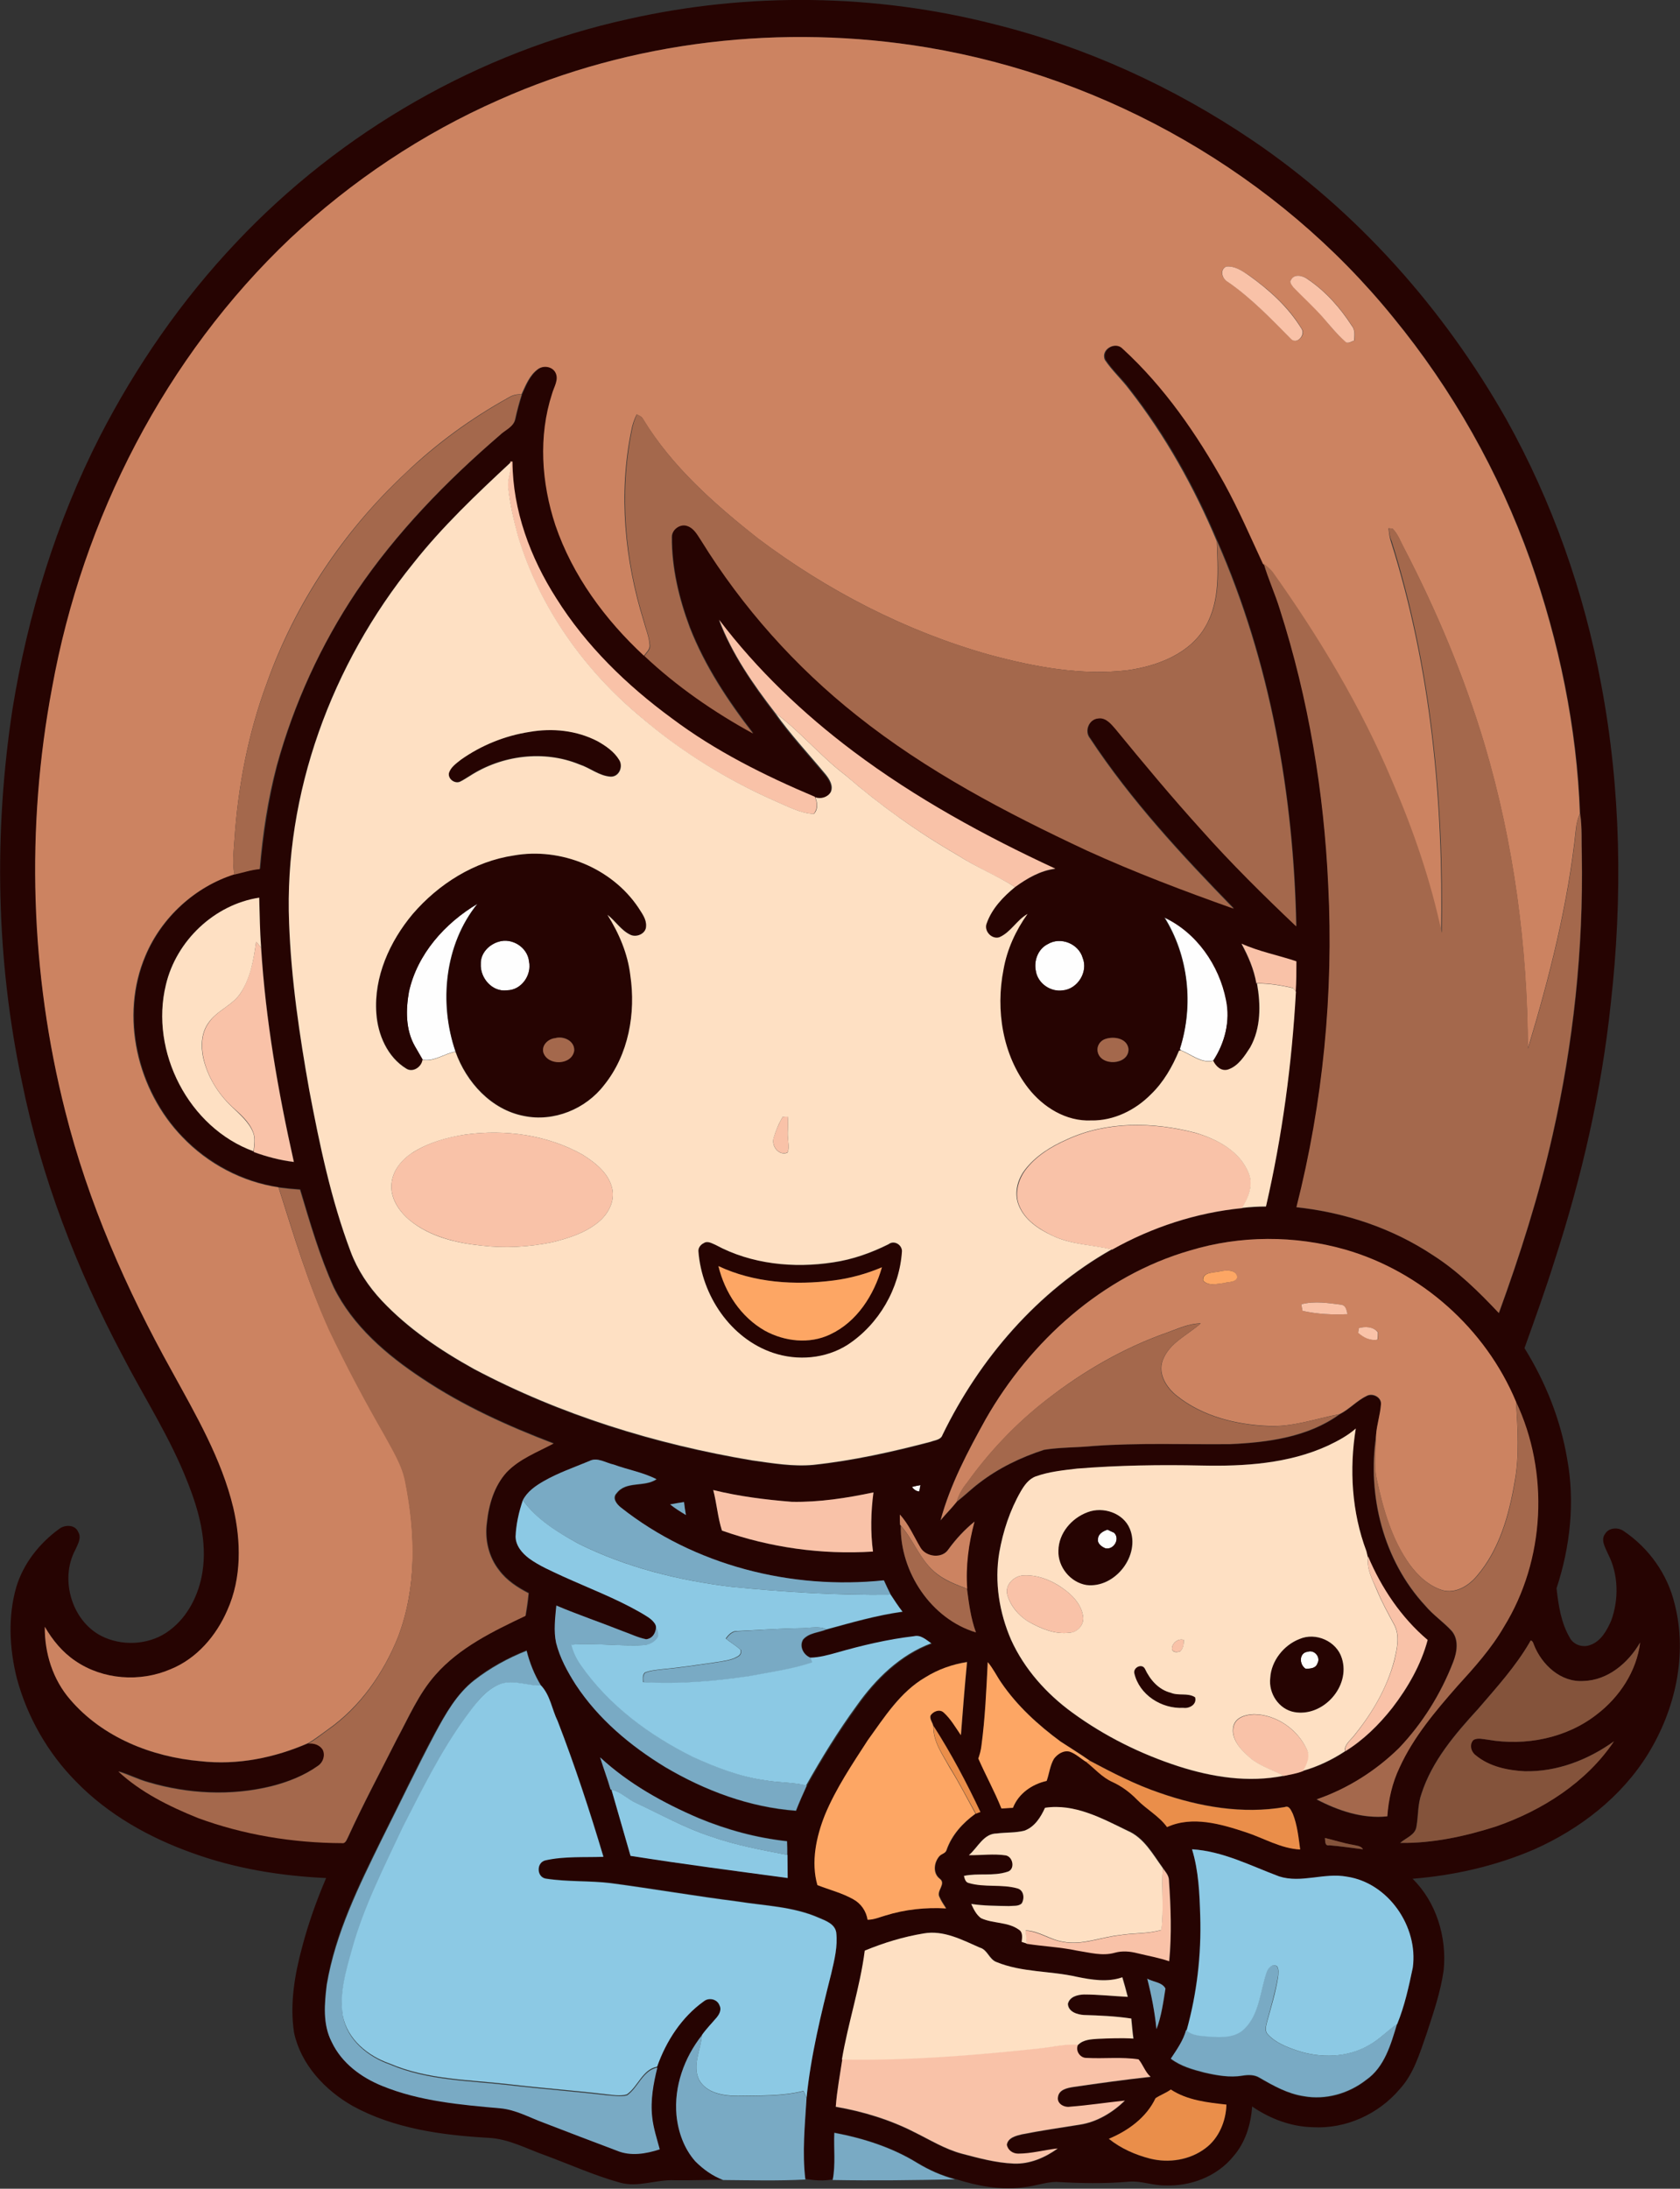 <?xml version="1.0" encoding="iso-8859-1"?>
<!-- Generator: Adobe Illustrator 19.2.0, SVG Export Plug-In . SVG Version: 6.00 Build 0)  -->
<svg version="1.1" id="Layer_1" xmlns="http://www.w3.org/2000/svg" xmlns:xlink="http://www.w3.org/1999/xlink" x="0px" y="0px"
	 viewBox="0 0 713 928.5" enable-background="new 0 0 713 928.5" xml:space="preserve">
<rect x="0" y="0" width="713" height="928.5" fill="#333333" stroke="none"/>
<path fill="#FEFEFE" d="M173.5,420.7c3.6-16,15.3-29.1,29.1-37.3c-14,17.3-16.4,42.1-9.3,62.7c-4.7,0.8-9.2,4.4-14,3.4
	c-1.1-1.9-2.2-3.8-3.3-5.7C172.1,436.9,172.2,428.4,173.5,420.7z"/>
<path fill="#FEFEFE" d="M494.1,388.9c13.8,6.4,23.4,20.3,26.3,35c1.9,9-0.5,18.4-5.5,26c-5,1.3-9.3-2.7-13.8-4.4l-0.3-0.6
	C506.7,426.4,504.5,405.4,494.1,388.9z"/>
<path fill="#FEFEFE" d="M211.6,399.5c5.7-1.8,12.3,2.4,13,8.4c1.2,5.8-3.3,12.2-9.4,12.2c-6.2,0.9-11.5-5.2-11.1-11.2
	C203.9,404.4,207.5,400.7,211.6,399.5z"/>
<path fill="#FEFEFE" d="M444.7,400.5c5.4-3.2,13.1-0.2,14.8,5.9c2.4,5.9-2.1,13.2-8.4,13.8c-5.3,0.8-10.7-3-11.5-8.3
	C438.7,407.4,440.6,402.5,444.7,400.5z"/>
<path fill="#FEFEFE" d="M387,630.8c1.2-0.3,2.4-0.6,3.6-0.8c-0.2,0.9-0.3,1.8-0.5,2.7C388.8,632.6,387.8,631.8,387,630.8z"/>
<path fill="#FEFEFE" d="M466,652.8c0.1-2.2,2.2-3.2,4-3.9c0.9,0.4,1.8,0.8,2.8,1.3c2.7,2.6,0,7.5-3.7,6.6
	C467.6,656.2,465.6,654.7,466,652.8z"/>
<path fill="#FEFEFE" d="M554.1,707.9c-2.8-1.8-2.8-6.8,0.9-7.2c2.9-1,5.6,2.4,4.1,5C558.4,707.8,556,707.9,554.1,707.9z"/>
<g>
	<g>
		<path fill="#260402" d="M266.6,8.1c51-11.5,104.8-10.8,155.5,2.2c39,9.7,76.1,26.7,109.4,49.2c44.6,30.2,81.2,71.5,107.7,118.2
			c19.6,35.1,33.1,73.4,40.4,112.9c8.4,44.5,9.1,90.3,4,135.3c-3.9,37-12.3,73.4-23.8,108.8c-3.9,12.5-8.4,24.9-12.8,37.2
			c8.9,14.3,15.3,30.3,18.1,46.9c3.4,18.3,1.3,37.4-4.5,55c0.8,7.1,1.9,14.6,5.6,20.9c1.6,3.1,5.6,4.4,8.8,3.1
			c4.5-1.6,7-6.2,8.8-10.3c3.3-9.1,3.1-19.6-1.3-28.2c-1.1-2.6-3.3-5.9-1.3-8.6c1.6-2.7,5.5-2.9,7.9-1.2
			c10.7,7.2,18.6,18.3,21.6,30.8c5.6,21.6,0.3,45-11.3,63.8c-11.3,18.3-29,31.9-48.4,40.5c-16.3,7-33.9,11-51.5,12.4
			c10.1,9.9,14.6,24.8,13.2,38.8c-1.3,9.3-4.4,18.2-7.3,27.1c-2.9,8.2-5.4,16.9-11.4,23.4c-9,10.6-22.9,16.9-36.8,16.1
			c-9.3-0.2-18.2-3.6-25.8-8.8c-0.5,7.7-2.9,15.4-8,21.2c-7,8.6-18.3,12.8-29.2,12.3c-5.1,0-9.9-2-15-1.6c-10.3,0.9-20.7,0.7-31,0.1
			c-4.5,0.1-8.7,1.7-13.1,2.2c-10,1.5-20.2-0.4-29.8-3.5c-5.6-1.5-11-3.8-16-6.9c-10.7-6.6-22.9-10.4-35.2-12.8
			c-0.3,6.6,0.6,13.4-0.7,19.9c-3.8,0.8-7.8,0.5-11.6-0.2c-1.4-11.5-0.2-23,0.5-34.5c1.9-17.9,6.1-35.4,10.5-52.8
			c1.4-5.7,2.8-11.5,2.1-17.4c-0.6-3.7-4.6-5-7.6-6.3c-10.8-4.7-22.7-4.9-34.1-6.8c-18-2.3-35.9-5.4-54-7.8
			c-9.1-1.1-18.4-0.5-27.4-1.9c-4.1-0.5-4.3-6.9-0.3-7.8c8.1-1.8,16.4-1.2,24.6-1.5c-5.7-19.4-12.1-38.7-19.4-57.5
			c-2.5-5.1-3.1-10.9-7.1-15.2c-2.8-4.6-4.8-9.6-6.1-14.8c-7.9,3.2-15.6,7.3-22.3,12.6c-7.4,5.9-12.1,14.2-16.6,22.3
			c-8,14.9-15.2,30.2-22.8,45.3c-9.7,19.6-19.6,39.7-23.2,61.4c-0.9,8.1-1.7,16.8,2.1,24.3c4.2,8.9,12.5,15,21.4,18.6
			c15.9,6.5,33.2,8,50.2,9.5c6.5,0.5,12.3,3.9,18.3,6.1c10.4,3.9,20.8,8,31.2,11.9c5.8,2.4,12.3,1.3,18.1-0.6
			c-1.2-4.5-2.8-9-3.2-13.7c-0.8-7.1,0.5-14.1,2.2-21c3.8-10.8,10.4-21,19.8-27.7c2.2-1.8,5.7-1,6.7,1.8c0.9,1.7-0.1,3.6-1.2,5
			c-2.1,2.5-4.4,4.8-6.3,7.5c-7.5,9.5-11.9,21.7-10.8,33.9c0.7,7.1,3.2,14.3,8.1,19.6c3.3,3.4,7.3,6.2,11.8,7.9
			c-6.9,0-13.8,0.3-20.7,0.2c-7.8-0.4-15.5,3.2-23.2,1c-10.8-3-21-7.6-31.5-11.5c-8-2.8-15.7-7.1-24.3-7.5
			c-19.7-1.1-40.1-3.9-57.6-13.5c-11.8-6.7-22-17.6-24.9-31.1c-1.9-12.3,0.3-24.8,3.5-36.6c2.6-9.9,6.1-19.6,10.1-29
			c-19.3-0.9-38.5-4-56.7-10.6c-18.3-6.5-35.8-16.3-49.4-30.3c-12-12.1-20.8-27.5-25.2-44c-3.1-12.5-3.8-26-0.2-38.5
			c3-10,9.8-18.6,18.2-24.7c2.4-1.9,6.8-1.9,8.1,1.3c1.5,2.5-0.2,5.2-1.2,7.5c-7,12.9-1.2,31.5,12.5,37.3c8.8,3.8,19.8,2.8,27.5-3.1
			c7.8-5.8,12.4-15.2,13.9-24.6c2.1-13.1-1.5-26.3-6.4-38.5c-7.3-18.7-18.3-35.6-27.5-53.4c-19.4-36.6-34.5-75.6-42.7-116.2
			c-11-51.9-12-105.7-4-158.1c6.5-40.1,18.6-79.5,37.1-115.7c15.4-29.9,34.7-57.8,57.8-82.2C144.7,55.7,203.3,22,266.6,8.1z
			 M211.7,42.4c-32.5,14.3-62.4,34.4-88.3,58.8C70.2,151.5,35.3,219.9,22.2,291.8c-11.2,59.4-9.3,121.3,5.6,179.8
			c9.7,38.6,25.8,75.4,45.2,110.1c10.2,18.6,21.1,37.2,26.1,58c3.3,14.3,3.5,29.8-2.5,43.4c-4.7,10.8-13,20.5-24.1,25.1
			c-12.9,5.5-28.7,4.4-40.4-3.5c-5.5-3.7-9.7-8.9-13-14.5c-0.1,11.1,3.4,22.4,10.8,30.9c13.7,16,34.6,24.3,55.2,26.1
			c15.7,1.8,31.5-1.5,45.9-7.7c2.3-0.3,4.7,0.5,6.1,2.5c1.2,2.3,0.2,5.3-1.8,6.8c-6,4.3-12.9,7-20,8.8c-17.1,4.2-35.3,3.3-52.2-1.7
			c-4.3-1.2-8.4-3.3-12.7-4.6c9.6,8.9,21.6,14.9,33.7,19.7c19.5,7.2,40.4,10.6,61.2,10.7c1.6,0.3,2-1.5,2.6-2.6
			c6.4-14,13.7-27.6,20.6-41.3c5.1-9.4,9.3-19.4,16.5-27.5c10.2-11.6,24.5-18.4,38.2-25c0.6-3.2,1.1-6.4,1.3-9.6
			c-4.7-2.4-9.3-5.4-12.5-9.7c-4.5-5.6-6.2-13.2-5.2-20.3c0.8-7.6,3.1-15.4,8.3-21.2c5.5-5.8,13.1-8.6,20-12.3
			c-19.4-7.4-38.4-16-55.8-27.6c-15-9.9-29.4-22.2-37.5-38.6c-6.1-13.4-10.1-27.5-14.3-41.5c-3-0.2-6-0.5-9-0.9
			c-15.5-2.4-30-10.1-40.8-21.3c-19.2-19.8-26.7-51.3-15.7-77c6.9-16.2,21-29.2,37.8-34.5c3.6-0.8,7-1.9,10.7-2.3
			c1.3-14.8,3.5-29.4,7.2-43.8c7.2-26.3,18.6-51.3,33.8-73.9c16.9-24.9,38.1-46.7,60.8-66.3c2.2-2.3,5.9-3.6,6.6-6.9
			c0.7-3.5,1.7-6.9,2.8-10.4c1.7-3.8,3.3-7.9,6.7-10.5c2.3-1.9,6.2-1.5,7.7,1.2c1.7,3-0.5,6.1-1.4,9c-5.9,18.1-4.6,37.9,1.4,55.8
			c7.3,21.4,21.1,40.1,37.6,55.4c13.8,13,29.5,23.8,46.1,32.9c-10.7-13.9-20.5-28.6-26.9-45c-4.6-12.3-7.7-25.3-7.6-38.4
			c0-3.2,3.7-5.9,6.7-4.6c2.8,1,4.3,3.9,5.8,6.2c17.4,28.3,39.9,53.4,66,74.1c29.6,23.7,63.4,41.4,97.6,57.3
			c20.4,9.3,41.3,17.2,62.4,24.7c-22-22.6-43.6-45.8-61-72.2c-2.6-3.1-0.4-8.2,3.5-8.5c3.3-0.5,5.5,2.4,7.4,4.6
			c11.9,14.4,23.8,28.8,36.3,42.6c12.7,14.3,26.4,27.8,40.3,41c-1.2-55.8-11-112-33.5-163.3c-9.6-22.8-21.8-44.8-37.1-64.3
			c-3.2-4.4-7.4-8-10.4-12.6c-2-4.4,4.4-8,7.6-4.7c17.7,16.1,31.4,36.2,43.1,57.1c6.1,11,11.1,22.7,16.4,34.1c2,6.6,4.9,13,6.9,19.6
			c12.2,37.8,18.7,77.3,20.5,117c2.3,45.8-2.2,92-13.5,136.5c20.6,2.2,40.7,8.9,58,20.4c10.5,6.7,19.4,15.4,27.9,24.5
			c9-24.7,17-49.9,22.8-75.5c8.9-38.9,13.1-78.9,12.4-118.8c-0.2-5.8,0.1-11.8-0.7-17.5c-1.3-36.7-8.9-73.1-21.1-107.7
			c-13.3-37.2-33-72.2-58.1-102.8C542.2,74.1,470.1,33,393.3,20.1C332.3,10,268.2,17.2,211.7,42.4z M216.6,195.8l0,0.4
			c-14.5,13.5-28.9,27.2-41.3,42.8c-34.6,42.7-54.9,97.6-52.6,152.8c0.8,23.9,4.4,47.6,8.6,71.1c4.4,23.1,9.2,46.1,17.5,68.2
			c2.9,7.8,7.5,14.8,13.2,20.8c11.2,11.9,24.8,21.1,39.1,29c36.8,19.6,77.1,32,118.1,38.8c8.6,1.2,17.3,2.7,26,1.9
			c16.9-1.8,33.5-5.4,49.8-9.8c1.8-0.7,4.3-0.8,5-2.9c15.7-32.3,40.3-60.9,71.8-78.7c17-9.5,35.9-15.7,55.2-17.6
			c3.4-0.4,6.8-0.6,10.2-0.6c6.8-30,11-60.5,12.7-91.1c0.2-4.3,0.3-8.6,0.3-12.8c-7.7-2.7-15.8-4.1-23.3-7.5
			c2.8,5.3,5.3,10.9,6.3,16.8h0.2c1.6,9,1.7,18.9-2.9,27.1c-2.4,3.7-5.1,7.8-9.4,9.4c-2.8,1-5.1-1.4-6.3-3.7c5-7.6,7.4-16.9,5.5-26
			c-2.9-14.7-12.5-28.6-26.3-35c10.4,16.5,12.6,37.5,6.6,56l0.3,0.6l-0.7,0.1c-2.8,6.8-6.5,13.3-11.9,18.5
			c-6.7,6.7-15.8,11.3-25.4,11.1c-10.6,0.5-20.4-5.6-26.7-13.7c-11-14-13.9-33.1-10.5-50.3c1.5-8.6,5.2-16.5,10.2-23.6
			c-4.6,2.6-7.1,7.8-12,9.9c-3.4,0.9-6.7-2.8-5.3-6c2.2-6.2,6.9-11.2,12-15.3c5.1-3.7,10.8-7,17.1-7.8c-30-14-59.2-30-85.8-49.8
			c-21.3-16-40.8-34.6-56.9-55.8c5.5,14.4,14.4,27.4,23.7,39.6c6.5,9.2,14.3,17.6,21.5,26.2c1.6,2,3.3,4.7,2.1,7.4
			c-1.3,2.2-4.3,3.1-6.6,2.2l-0.1-0.2c-21.3-9-42.2-19.3-60.7-33.3c-19-14-36.4-30.8-49-50.9c-11.1-17.3-18.6-37.3-18.6-58
			C217.3,195.8,216.9,195.8,216.6,195.8z M70.4,417.8c-6.8,28.3,9.8,60.6,37.4,70.7l0,0.3c5.5,2,11.2,3.5,17,4.2
			c-6.7-29.9-12-60.3-13.9-90.9c-0.6-7.1-0.7-14.1-0.8-21.2C90.9,383.7,74.7,399.1,70.4,417.8z M444.7,400.5c-4.1,2-6,7-5.1,11.3
			c0.8,5.3,6.2,9.1,11.5,8.3c6.3-0.6,10.8-7.9,8.4-13.8C457.7,400.3,450.1,397.2,444.7,400.5z M468.5,441c-1.8,0.9-2.9,2.8-2.6,4.9
			c1,6.7,13.5,6,13.1-1C478.2,440.2,472.1,439.4,468.5,441z M505,530.5c-37.2,10.7-67.7,38.4-86.7,71.6c-7.6,13.7-15.1,27.7-19.2,43
			c2.3-2.7,4.8-5.2,6.9-7.9c3.3-2.5,6.2-5.4,9.5-7.9c8.2-6.4,17.8-11,27.7-14.2c6.9-1.1,13.9-1,20.8-1.6c19.3-1.5,38.7-0.6,58.1-0.8
			c16-0.7,33.1-2.9,46.4-12.6c4.2-2.1,7.3-5.8,11.6-7.8c2.5-1.3,6.1,0.6,6,3.5c-0.3,4.4-1.8,8.7-2.1,13.2
			c-3.9,25.5,3.1,53.1,20.8,72.2c3.4,3.9,7.7,6.9,11.2,10.7c3.2,3.8,2.3,9.2,0.6,13.4c-5.2,13.4-13,25.9-22.9,36.3
			c-9.9,9.7-21.9,17.3-35,21.8c9.2,4.8,19.5,8.3,30,7.2c0.6-7.1,2.1-14.2,5.2-20.7c5.9-13,15.2-23.9,24.5-34.5
			c7.2-7.9,14.5-15.9,19.8-25.2c17.4-28.4,19.3-65.5,5.1-95.5c-12.9-30.9-40.2-55.2-72.4-64.5C549.6,524,526.4,524,505,530.5z
			 M563.5,613.3c-16.6,7.6-35.3,8.7-53.4,8.5c-17.7-0.4-35.4-0.1-53,1.3c-5.9,0.7-11.9,1.3-17.5,3.3c-3,1-4.8,3.8-6.4,6.4
			c-4.6,8-7.6,16.8-9.1,25.9c-2.1,12.5,0,25.5,5,37c5.7,12.4,15,22.9,26,30.9c13.6,10,29,17.5,45.1,22.8c14.3,4.6,29.7,7,44.6,4
			c2.8-0.7,5.6-1.1,8.3-2.1c6.3-1.8,12.2-4.6,17.7-8.2c7.8-4.8,14.5-11.3,20.1-18.5c6.7-8.6,12.2-18.3,15-28.8
			c-11.2-9.5-19.6-22-25.3-35.5l0,0.7c-0.2-0.7-0.5-2.2-0.7-2.9c-6.3-16.5-7.3-34.7-4.5-52C571.9,609.1,567.7,611.3,563.5,613.3z
			 M250.1,619.8c-6.5,2.7-13.2,5-19.3,8.5c-3.5,2-7,4.4-8.9,8.1c-1.7,5-2.9,10.2-2.7,15.5c0.1,3.8,2.8,6.9,5.7,9.2
			c4.4,3.2,9.4,5.3,14.3,7.6c11,4.9,22.4,9.3,32.9,15.3c2.3,1.3,4.7,2.6,6.3,4.9c0.5,2.8-0.9,6.2-4.1,6.5c-3.5-0.7-6.7-2.4-10.1-3.5
			c-9.3-3.7-18.8-6.8-28-10.8c-0.4,5.3-1.2,10.7-0.1,16c1.6,6.4,4.8,12.2,8.3,17.7c9.6,14.6,23.2,25.9,38,35
			c16.9,9.9,35.9,17,55.5,18.5c1.4-3.6,3-7.2,4.6-10.7c6.5-11.7,13.6-23,21.5-33.9c8-11.3,18.4-21.5,31.6-26.4
			c-2.2-1.5-4.5-3.6-7.3-3c-11.2,1.3-22.1,3.9-32.9,7c-3.6,1-7.3,2-11,2.1c-3.1-1-5.2-4.8-3.4-7.8c2.5-2.9,6.7-3,10-4.3
			c10.6-2.9,21.3-6,32.2-7.5c-1.8-2.3-3.4-4.7-5-7.2c-1-2-2-4-2.9-6.1c-39.2,4-80.4-6.3-111.6-30.9c-1.8-1.4-3.8-4-1.8-6.1
			c4-5.3,11.8-2.4,16.9-5.9c-5.7-3-12.2-4-18.1-6.2C257.1,620.6,253.5,618,250.1,619.8z M387,630.8c0.8,1,1.8,1.9,3.2,1.9
			c0.2-0.9,0.3-1.8,0.5-2.7C389.4,630.2,388.2,630.5,387,630.8z M302.7,632.1c1.5,5.7,1.9,11.6,3.7,17.2
			c20.5,7.3,42.5,10.3,64.1,8.9c-1.1-8.4-0.9-16.8,0.2-25.1c-11.4,2.4-23,4.3-34.6,4C324.9,636.2,313.7,634.8,302.7,632.1z
			 M284.4,638.2c2.1,1.7,4.4,3.1,6.7,4.5c-0.3-1.8-0.6-3.6-0.8-5.5C288.3,637.5,286.3,637.8,284.4,638.2z M381.9,642.5
			c0,1.1,0,3.2,0,4.3l0.4,0.5c-0.4,19.6,12.9,39.4,31.9,45.2c-2.2-5.9-3-12.2-3.8-18.5c-0.7-9.6,0.6-19.2,3.1-28.5
			c-4.2,3.4-7.9,7.4-11.1,11.8c-2.7,4.1-9.7,3.2-11.9-0.9C387.8,651.7,385.7,646.6,381.9,642.5z M649.2,696.7
			c-6,10.3-14.1,19.2-21.9,28.2c-9.8,10.7-19.6,22.1-24.1,36.1c-1.6,4.5-1.3,9.2-2.1,13.8c-0.5,3.7-4.5,4.8-6.9,7
			c13.8,0.2,27.6-2.8,40.7-7c19.6-6.8,38.3-18.7,50-36.1c-11,7.9-24.3,13-37.9,12.7c-7.3-0.3-15-1.9-20.8-6.8
			c-2-1.5-2.9-4.6-0.9-6.5c1.8-1,4-0.3,6-0.1c16,2.8,33.4-0.6,46.3-10.7c9.6-7.4,17-18.4,18.4-30.5c-5,8.6-13.6,16.1-24,16.3
			c-9.6,0.7-17.7-7-21.1-15.4C650.8,696.9,649.8,694.9,649.2,696.7z M392.8,711.5c-10.7,6.1-17.4,16.8-24.3,26.6
			c-6.6,10.2-13.5,20.4-18.2,31.7c-3.7,9.3-6,20-3.2,29.8c5,2.1,10.4,3.3,15.2,6c3.2,1.8,5.5,5.1,6.1,8.7c2.6,0,5.1-1.1,7.6-1.8
			c8.3-2.6,17-3.5,25.7-3c-1-1.6-2-3.1-2.8-4.8c-1.5-2.7,3-5.6,0.1-7.8c-3-2.3-2.5-6.9-0.2-9.5c0.9-1.1,2.7-1.2,3.1-2.7
			c2.3-6.3,6.9-11.5,12.3-15.4c0.5-0.2,1.4-0.5,1.9-0.7c-5.9-12.5-12.4-24.9-19.9-36.5c-0.3-1.5-1.6-2.8-1.2-4.5
			c1.1-1.8,3.9-2.9,5.6-1.3c3,2.8,5,6.3,7.3,9.6c0.8-10.3,1.6-20.6,2.6-31C404.2,706.1,398.1,708.2,392.8,711.5z M419.2,705.1
			c-0.5,11.9-1.1,23.7-2.6,35.5c-0.3,1.8-0.8,3.6-1.3,5.3c3.1,7.2,6.9,14,9.8,21.2c1.6-0.1,3.3-0.2,4.9-0.3
			c2.4-6.1,8.1-10,14.3-11.4c1.1-3.1,1.4-6.5,3.1-9.4c1.5-2,4.1-3.7,6.7-3c2.6,0.9,4.6,2.9,6.9,4.3c3.7,2.9,6.8,6.7,11.2,8.6
			c3.9,1.8,7.4,4.4,10.4,7.5c4,4.1,9.3,6.9,12.7,11.6c10.8-4.9,22.9-1.3,33.5,2.2c7.6,2.5,14.8,6.9,23,7.3
			c-0.7-5.1-1.2-10.3-3.1-15.1c-0.7-1.3-1.4-3.7-3.4-2.9c-17.8,3.1-36.1-0.1-53.1-6c-10.3-3.4-20-8.5-29.6-13.6
			c-4.1-2.9-8.3-5.4-12.5-8.2c-9.5-7-18.4-15.1-25.1-24.9C422.9,711,421.5,707.8,419.2,705.1z M254.7,745.5c1.3,4.6,3.1,9,4.5,13.5
			l0.3,0.1c2.7,9.4,5.4,18.8,8.1,28.1c22.2,3.6,44.4,6.4,66.7,9.4c-0.1-3.3-0.1-6.5-0.1-9.8c0.1-1.9,0-3.9-0.1-5.8
			c-12.9-1.4-25.5-4.9-37.5-9.8C281.5,764.9,266.9,756.7,254.7,745.5z M443.5,766.9c-1.8,4-4.3,8.1-8.7,9.6c-3.8,1-7.8,0.6-11.7,1.2
			c-5.7,0-8.1,6-11.9,9.2c5.2,0.1,10.5-0.7,15.7,0.1c3.2,0.6,4.1,6.2,0.5,7c-5.9,2-12.3,0.5-18.3,1.7c0.4,1.1,0.6,2.8,2,3
			c6.7,2,13.9,0.4,20.7,2.3c2.8,0.8,3.1,4.3,1.8,6.4c-1.5,1.3-3.6,1-5.4,1.1c-5.3-0.1-10.7-0.1-16-0.9c1,2.2,2.2,4.5,4.1,6
			c5.1,2.5,11.3,1.5,16.1,4.9c1.8,1.1,1.4,3.4,1.2,5.2c0.5,0.2,1.6,0.5,2.2,0.7c7.1,1.1,14.3,1.4,21.4,2.9c5.3,0.8,10.7,2.4,16,0.9
			c3.1-0.9,6.4-0.5,9.6,0.2c4.5,1.1,9.1,1.9,13.5,3.4c1.1-11.4,0.6-22.8-0.1-34.2c0-2.1-1.5-3.7-2.6-5.3c-4.3-5.9-8-13-15.1-15.9
			C467.5,771.3,455.9,765,443.5,766.9z M562.3,779.7c0.2,1.2-0.2,3.5,1.8,3.1c4.8,0.4,9.5,1.1,14.3,1.7c-0.9-1.6-2.8-1.6-4.3-1.9
			C570.1,782,566.2,780.7,562.3,779.7z M505.9,784.5c2.9,9.2,3.2,18.9,3.4,28.4c0.5,16.4-1.4,32.8-5.8,48.5l-0.1-0.1
			c-1.2,4.5-3.9,8.3-6.5,12.2c4.1,3.2,9.3,4.6,14.3,5.9c5.2,1.1,10.6,2.1,16,1.3c2.5-0.4,5.2-0.5,7.4,0.9c5.9,3.3,11.9,6.7,18.7,7.8
			c9.3,1.7,19.1-1.1,26.5-6.9c7.8-5.4,10.5-15.1,13.1-23.7c3.2-7.6,5-15.8,6.6-23.9c2.4-17.4-10.3-36-28-38.6
			c-9.5-1.8-19.3,2.9-28.7-0.1C530.8,791.5,519,785.2,505.9,784.5z M392,820.2c-8.5,1.5-16.8,3.9-24.8,7.2
			c-2.1,15.6-7.1,30.7-9.7,46.2c-1,6.8-2.3,13.5-2.8,20.3c11.6,2,23.1,5.5,33.6,10.9c6.5,3.2,12.8,7.1,19.9,9
			c7.2,1.9,14.5,3.8,22,4.2c6.8,0.3,13.3-2.5,18.7-6.4c-5.6,0.6-11.2,2.2-16.8,2.2c-2.3,0-4.4-1.5-4.8-3.8c0.6-3,3.9-3.8,6.4-4.4
			c8.1-1.6,16.3-2.8,24.5-4.1c7.4-1.1,14-5.1,19.2-10.2c-7.8,0.8-15.5,2-23.3,2.6c-2.5,0.5-5.6-1.2-5.1-4.1c0.4-3.2,4-3.9,6.6-4.3
			c10.9-1.6,21.8-3.1,32.7-4.3c-2.3-2.1-3.2-5.2-5.1-7.4c-7.3-1.1-14.7-0.2-22-0.6c-3,0.1-5-3.2-3.6-5.8l-0.4,0l0.6,0
			c2.2-2.1,5.5-2.3,8.4-2.5c5-0.3,10-0.5,15-0.1c-0.4-2.8-0.6-5.7-0.9-8.5c-6.7-1.1-13.4-1.3-20.1-1.5c-2.9-0.1-6.6-1.3-6.8-4.7
			c0.7-3,4.1-3.9,6.8-4c6.2,0,12.4,0.7,18.6,1c-0.7-2.8-1.5-5.5-2.3-8.3c-6.2,2.2-13,1-19.3-0.2c-11.3-2.6-23.3-1.8-34.2-6.3
			c-3-1.2-3.7-5.2-7-6.1C408.3,822.9,400.4,818.6,392,820.2z M486.9,839.4c1.8,7,3.2,14.2,4,21.4c2.1-5.5,2.8-11.4,3.8-17.2
			C493.4,840.9,489.4,840.8,486.9,839.4z M490.4,890.1c-3.8,8.2-11.6,13.9-19.8,17.3c5.1,4.1,11.2,6.7,17.5,8.4
			c8,2,16.9,0.6,23.5-4.4c5.7-4.3,8.7-11.5,8.9-18.5c-8.1-0.9-16.6-1.8-23.6-6.4C494.9,887.8,492.5,888.7,490.4,890.1z"/>
	</g>
	<path fill="#260402" d="M224.7,310.5c9.7-1.7,20-0.7,28.9,3.8c3.5,2,7,4.4,9.1,7.9c1.8,2.8,0,7.2-3.6,7.1
		c-4.9-0.3-8.8-3.8-13.3-5.2c-15.1-6.1-32.9-3.9-46.5,4.9c-1.4,0.9-2.7,1.9-4.3,2.5c-2.2,0.9-4.9-1.2-4.6-3.6
		c0.8-2.6,3.2-4.1,5.1-5.8C204.2,316.2,214.2,312.1,224.7,310.5z"/>
	<g>
		<path fill="#260402" d="M218.1,362.9c19.9-3.5,41.5,5.3,52.9,22c1.6,2.4,3.5,4.9,3.3,7.9c0,3.2-4.1,5-6.8,3.6
			c-3.9-1.9-6.2-5.8-9.6-8.4c4.9,7.8,8.6,16.4,9.7,25.6c2.3,16.1-0.7,33.7-11.1,46.6c-7.9,10.2-21.5,15.8-34.2,13.1
			c-13.8-2.7-24.3-14.4-28.9-27.2c-7-20.6-4.6-45.4,9.3-62.7c-13.8,8.2-25.6,21.3-29.1,37.3c-1.4,7.6-1.5,16.1,2.5,23.1
			c1.1,1.9,2.2,3.8,3.3,5.7c-0.3,3-4,5.5-6.8,3.8c-8.1-4.9-12.2-14.4-12.8-23.6c-1.1-15.4,5.7-30.4,15.4-42
			C186.1,375,201.3,365.4,218.1,362.9z M211.6,399.5c-4.1,1.2-7.7,4.9-7.6,9.4c-0.3,6,4.9,12,11.1,11.2c6.1,0,10.6-6.4,9.4-12.2
			C223.9,401.8,217.3,397.7,211.6,399.5z M235.6,440.4c-2.9,0.3-5.8,2.9-5,6c1.8,5.8,12.1,5.4,13.1-0.8
			C243.9,441.5,239.1,439.3,235.6,440.4z"/>
	</g>
	<g>
		<path fill="#260402" d="M298.6,527.4c1.7-1.2,3.6,0.2,5.2,0.8c15.1,8.1,33.1,10,49.9,7.4c8.2-1.2,16.1-4,23.5-7.7
			c2.3-1.7,5.6,0.2,5.7,2.9c-1,15.9-9.8,31-23.1,39.8c-9.3,5.9-21.3,6.8-31.6,3.4c-18.1-6.1-30.3-24.4-31.7-43.1
			C296.3,529.4,297.3,528,298.6,527.4z M304.9,537.1c2.7,11.2,9.6,21.6,19.7,27.4c8.4,4.6,19,5.8,27.7,1.6
			c11.4-5.3,18.6-16.7,22-28.5c-6.6,2.8-13.5,4.7-20.6,5.6C337.3,545.3,320,544.2,304.9,537.1z"/>
	</g>
	<g>
		<path fill="#260402" d="M461.6,641.5c6.6-2.5,15.1,0.3,17.8,7c4.7,11.3-6.3,25.4-18.4,23.9c-6.8-1.1-12.1-7.7-11.9-14.6
			C449.3,650.4,454.8,643.9,461.6,641.5z M466,652.8c-0.5,2,1.6,3.4,3.1,4c3.6,0.8,6.4-4.1,3.7-6.6c-0.9-0.4-1.9-0.8-2.8-1.3
			C468.3,649.5,466.1,650.6,466,652.8z"/>
	</g>
	<g>
		<path fill="#260402" d="M551.5,695.3c7-3,15.8,0.9,18,8.2c3.8,11.9-8,25-20.2,22.8c-6.5-1.2-11-8-10.2-14.5
			C539.5,704.6,544.8,697.9,551.5,695.3z M554.1,707.9c1.9,0,4.3-0.1,5-2.2c1.6-2.6-1.2-6-4.1-5
			C551.3,701.1,551.3,706.1,554.1,707.9z"/>
	</g>
	<path fill="#260402" d="M481.4,709.8c-0.5-2.4,3.3-4.3,4.5-1.9c2.2,4.7,5.8,8.9,11,10.2c3.3,1.4,7.2-0.1,10.3,1.9
		c0.9,3-2.4,4.9-5,4.5C493,725,483.5,719,481.4,709.8z"/>
</g>
<g>
	<g>
		<path fill="#CC8361" d="M211.7,42.4C268.2,17.2,332.3,10,393.3,20.1c76.9,12.8,148.9,54,198,114.6c25.1,30.6,44.8,65.5,58.1,102.8
			c12.2,34.6,19.8,71,21.1,107.7c-0.9,2.1-1.5,4.3-1.7,6.6c-3.3,31.7-11.2,62.7-20.4,93.1c-0.2-43.6-6-87.3-18.4-129.1
			c-8.6-28.7-20.2-56.4-34-83c-1.6-2.9-2.7-6.3-5.1-8.6c-0.4,0-1.2-0.1-1.6-0.1c0.2,1.9,0.4,3.8,1,5.6
			c17,53.6,22.3,110.2,21.3,166.2c-4.7-22.2-12-43.7-21.1-64.5c-13.1-31.4-30.8-60.8-50.6-88.5c-1.1-1.4-2.6-2.5-3.9-3.7
			c-5.3-11.4-10.3-23-16.4-34.1c-11.6-20.8-25.4-40.9-43.1-57.1c-3.1-3.4-9.6,0.2-7.6,4.7c3,4.5,7.1,8.2,10.4,12.6
			c15.3,19.6,27.5,41.5,37.1,64.3c0.4,12,1.5,25-4.6,35.8c-6.5,11.8-20.4,17.1-33.1,18.9c-19.8,2.4-39.7-1.4-58.7-6.5
			c-35.6-10-69-27.3-98.5-49.5c-18.3-14.5-36.3-30.3-48.6-50.5c-0.5-1.1-1.7-1.5-2.7-2c-1.1,2.2-1.9,4.6-2.3,7
			c-5.5,26.8-2.8,54.8,5.3,80.8c0.9,3.4,2.3,6.6,2.5,10.2c0.1,1.8-1.5,3-2.4,4.4c-16.5-15.3-30.3-34-37.6-55.4
			c-5.9-17.9-7.3-37.7-1.4-55.8c0.8-2.9,3-6,1.4-9c-1.5-2.7-5.4-3.1-7.7-1.2c-3.4,2.6-5,6.8-6.7,10.5c-1.9-0.2-3.8,0.3-5.4,1.3
			c-15.9,8.8-30.8,19.6-43.9,32.2c-26.2,24.5-46.8,55.2-58.8,89.1c-7.9,21.3-12.2,43.8-13.7,66.4c-0.3,4.9-1,9.8,0,14.6
			c-16.8,5.3-31,18.3-37.8,34.5c-11,25.7-3.5,57.2,15.7,77c10.8,11.3,25.3,19,40.8,21.3c6.5,20.3,12.5,40.8,21.5,60.2
			c7.3,15.2,15.1,30,23.5,44.6c3.5,6.4,7.6,12.8,8.9,20.2c4.3,21.7,4.8,44.9-3.2,65.8c-6.2,15.4-16.1,29.6-29.8,39.2
			c-2.7,1.9-5.3,4-8.2,5.7c-14.3,6.3-30.2,9.5-45.9,7.7c-20.6-1.8-41.5-10.1-55.2-26.1c-7.4-8.5-10.9-19.7-10.8-30.9
			c3.3,5.7,7.5,10.8,13,14.5c11.7,8,27.4,9.1,40.4,3.5c11.1-4.5,19.4-14.2,24.1-25.1c6.1-13.6,5.8-29.2,2.5-43.4
			c-5-20.8-15.9-39.4-26.1-58c-19.3-34.7-35.5-71.5-45.2-110.1c-14.9-58.6-16.8-120.4-5.6-179.8c13-71.9,48-140.3,101.2-190.7
			C149.3,76.7,179.2,56.7,211.7,42.4z M520.4,113.1c-3.1,1.5-1.7,5.2,0.8,6.5c10,6.9,18.4,15.7,26.9,24.3c2.5,2.2,6.2-1.8,4.4-4.4
			c-5.5-9.2-13.7-16.5-22.4-22.7C527.2,115,524.1,112.7,520.4,113.1z M547.9,118.7c-0.9,1.1,0.5,2.3,1.1,3.2
			c4.2,4.2,8.5,8.1,12.4,12.6c3,3.6,6,7.3,9.6,10.4c1.1,1.2,2.6-0.1,3.8-0.4c0.1-2.1,0.4-4.5-1-6.3c-4.9-7.6-11-14.5-18.5-19.6
			C553.2,117,549.5,115.9,547.9,118.7z"/>
	</g>
	<g>
		<path fill="#CC8361" d="M505,530.5c21.4-6.5,44.6-6.5,66-0.4c32.2,9.3,59.5,33.6,72.4,64.5c0.7,11.4,1.5,22.9-0.6,34.1
			c-2.4,14.1-6.5,28.7-16,39.8c-3.5,4.2-9,7.6-14.6,6.1c-5.8-1.8-10.5-6.2-14-11c-7.6-10.6-11.2-23.4-13.9-36
			c-1.4-6.2-0.4-12.5-0.3-18.8c0.3-4.5,1.8-8.7,2.1-13.2c0.2-2.9-3.5-4.8-6-3.5c-4.2,2-7.4,5.7-11.6,7.8c-10.1,1.9-20,5.6-30.4,5
			c-13.6-0.6-27.7-4.1-38.5-12.7c-4.5-3.5-8.3-9.4-6.1-15.2c2.8-7.4,10.5-10.6,16.1-15.6c-5,0-9.5,2.2-14,3.8
			c-18.6,6.5-35.9,16.5-51.4,28.6c-12.9,10-24.3,22-33.8,35.3c-1.9,2.3-3.4,5-4.3,7.9c-2.2,2.8-4.7,5.2-6.9,7.9
			c4.1-15.2,11.6-29.3,19.2-43C437.3,568.9,467.9,541.2,505,530.5z M518.4,539.2c-2.6,0.8-8.2,0.1-7.9,4c2.2,2.5,6,1.4,8.9,1.1
			c1.9-0.6,5-0.1,5.6-2.5C524.7,538.6,520.8,538.8,518.4,539.2z M552.3,553.3c0.1,0.9,0.3,1.8,0.5,2.8c6.3,1.4,12.7,1.7,19.1,1.4
			c-0.4-1.5-0.6-3.5-2.4-4C563.8,552.8,557.9,551.8,552.3,553.3z M576.7,563.4c-0.1,0.5-0.2,1.5-0.2,2c2.3,1.9,5.1,3.5,8.2,2.9
			c0.2-1,0.2-2.1,0.2-3.1C582.9,562.9,579.5,562.6,576.7,563.4z"/>
	</g>
	<path fill="#CC8361" d="M381.9,642.5c3.8,4.1,5.9,9.2,8.7,13.9c2.3,4.1,9.2,5,11.9,0.9c3.2-4.4,6.9-8.4,11.1-11.8
		c-2.5,9.2-3.8,18.9-3.1,28.5c-5-1.9-10.1-3.8-14.1-7.4c-6.1-5.3-8.7-13.3-14-19.3l-0.4-0.5C381.9,645.8,381.9,643.6,381.9,642.5z"
		/>
</g>
<g>
	<path fill="#F9C2A8" d="M520.4,113.1c3.6-0.4,6.8,1.8,9.6,3.7c8.7,6.2,16.8,13.5,22.4,22.7c1.7,2.6-1.9,6.7-4.4,4.4
		c-8.5-8.6-16.9-17.4-26.9-24.3C518.8,118.4,517.4,114.6,520.4,113.1z"/>
	<path fill="#F9C2A8" d="M547.9,118.7c1.5-2.8,5.3-1.7,7.3-0.1c7.5,5.1,13.6,12,18.5,19.6c1.5,1.8,1.1,4.2,1,6.3
		c-1.2,0.3-2.7,1.6-3.8,0.4c-3.5-3.1-6.5-6.8-9.6-10.4c-3.9-4.4-8.3-8.4-12.4-12.6C548.4,121.1,547,119.8,547.9,118.7z"/>
	<path fill="#F9C2A8" d="M216.6,195.8c0.2,0,0.7,0,0.9,0c0.1,20.7,7.6,40.8,18.6,58c12.6,20.1,29.9,36.9,49,50.9
		c18.5,13.9,39.4,24.3,60.7,33.3l0.1,0.2c1,2.4,1.2,5-0.6,7.1c-5.8-0.3-11-3.2-16.2-5.4c-20.4-9-39.7-20.7-56.7-35.3
		c-24.4-20.1-43.6-47-52.7-77.4c-1.8-6.7-3.3-13.5-4.1-20.4c-0.5-3.6,1.5-7,1-10.6L216.6,195.8z"/>
	<path fill="#F9C2A8" d="M305.2,262.9c16.1,21.2,35.6,39.8,56.9,55.8c26.5,19.9,55.8,35.9,85.8,49.8c-6.4,0.8-12,4.1-17.1,7.8
		c-8-4.9-16.7-8.5-24.5-13.6c-16.8-9.7-32.7-21-47.3-33.7c-10.7-8.1-19.3-18.6-30-26.6C319.6,290.2,310.6,277.3,305.2,262.9z"/>
	<path fill="#F9C2A8" d="M102.3,421c4-6.5,5.4-14.1,6.4-21.5c0.5,0.6,1.6,1.9,2.1,2.5c1.9,30.7,7.2,61,13.9,90.9
		c-5.8-0.7-11.5-2.2-17-4.2l0-0.3c0.3-2.6,0.8-5.4-0.2-8c-1.7-4.6-5.6-7.8-9.1-11c-5.9-5.5-10.4-12.8-12.1-20.8
		c-1-4.9-0.8-10.4,2.2-14.6C92,428.6,98.9,426.5,102.3,421z"/>
	<path fill="#F9C2A8" d="M526.9,400.3c7.5,3.4,15.6,4.9,23.3,7.5c0,4.3,0,8.6-0.3,12.8c-0.3-0.4-0.9-1.1-1.2-1.5
		c-5-1.2-10.2-2-15.3-2h-0.2C532.2,411.2,529.8,405.6,526.9,400.3z"/>
	<path fill="#F9C2A8" d="M332.2,473.8c0.5,0,1.5-0.1,2.1-0.2c0.4,3-0.2,6.1,0.1,9.1c0.1,2.1,0.7,4.2-0.2,6.2
		c-3.7,1.5-6.8-2.7-5.9-6.1C329.2,479.8,330.5,476.6,332.2,473.8z"/>
	<path fill="#F9C2A8" d="M452.8,483.5c17-7.9,36.6-7.5,54.5-2.9c9.3,2.6,19.2,7.8,22.8,17.4c2,5-0.4,10.2-2.9,14.5
		c-19.4,1.9-38.3,8.1-55.2,17.6c-8.4-2-17.2-2.1-25.1-5.8c-5.8-2.8-11.8-6.6-14.3-12.8c-2.1-4.9-0.6-10.7,2.4-14.9
		C439.4,490.6,446,486.5,452.8,483.5z"/>
	<path fill="#F9C2A8" d="M197.5,481.3c16.9-2.3,34.7,0.1,49.7,8.5c5.4,3.4,11.1,7.8,12.6,14.3c1.3,5.5-1.7,11-5.9,14.4
		c-5.6,4.6-12.7,6.8-19.6,8.5c-9.8,2-20,2.6-30,1.4c-10.6-1.1-21.6-3.8-30.1-10.5c-4.7-3.8-8.8-9.7-8-16.1c0.6-5.5,4.5-10.1,9-12.9
		C181.9,484.7,189.7,482.4,197.5,481.3z"/>
	<path fill="#F9C2A8" d="M552.3,553.3c5.6-1.5,11.5-0.5,17.2,0.2c1.8,0.5,2,2.4,2.4,4c-6.4,0.3-12.8,0-19.1-1.4
		C552.6,555.1,552.4,554.2,552.3,553.3z"/>
	<path fill="#F9C2A8" d="M576.7,563.4c2.8-0.8,6.2-0.6,8.1,1.8c0,1,0,2.1-0.2,3.1c-3.1,0.6-5.9-0.9-8.2-2.9
		C576.5,565,576.6,563.9,576.7,563.4z"/>
	<path fill="#F9C2A8" d="M302.7,632.1c11,2.7,22.2,4.1,33.4,5c11.6,0.2,23.3-1.6,34.6-4c-1.1,8.3-1.3,16.8-0.2,25.1
		c-21.7,1.4-43.7-1.7-64.1-8.9C304.6,643.7,304.2,637.8,302.7,632.1z"/>
	<path fill="#F9C2A8" d="M580.6,660.9l0-0.7c5.7,13.5,14.1,26,25.3,35.5c-2.8,10.5-8.4,20.2-15,28.8c-5.7,7.2-12.3,13.7-20.1,18.5
		c-0.2-3.2,2.8-5,4.4-7.3c7.4-9.3,13.5-19.8,16.6-31.3c1.1-4.9,2.5-10.5-0.1-15.3c-2.6-4.8-5.3-9.6-7.3-14.6
		C582.5,670.2,580,665.8,580.6,660.9z"/>
	<path fill="#F9C2A8" d="M434.5,668.3c6.7-0.3,13.1,2.7,18.3,6.8c3.4,2.7,6.4,6.4,6.9,10.9c0.4,3.2-2.4,6.5-5.6,6.6
		c-6.4,0.9-12.5-1.8-18-4.9c-4-2.6-7.3-6.6-8.6-11.2C426.4,672.2,430.5,668.4,434.5,668.3z"/>
	<path fill="#F9C2A8" d="M497.4,699.5c-0.1-2.4,2.6-4.6,5-3.8c0,1.7-0.1,3.7-1.6,4.9C499.6,700.8,497.7,701.1,497.4,699.5z"/>
	<path fill="#F9C2A8" d="M523.6,732.2c1-3.7,5.3-4.8,8.7-4.9c9.5,0.1,18.4,6.4,22.4,14.9c1.7,3.1,0.1,6.4-1.6,9.1
		c-2.7,1.1-5.5,1.5-8.3,2.1c-5-2.7-10.8-4.3-15-8.3C526.2,741.9,522.3,737.4,523.6,732.2z"/>
	<path fill="#F9C2A8" d="M493.5,792.5c1.1,1.6,2.6,3.1,2.6,5.3c0.8,11.4,1.2,22.8,0.1,34.2c-4.4-1.5-9-2.3-13.5-3.4
		c-3.1-0.8-6.4-1.1-9.6-0.2c-5.3,1.5-10.7-0.1-16-0.9c-7-1.5-14.3-1.8-21.4-2.9c-0.2-1.9-0.3-3.8-0.5-5.6c5.7,0.3,10.4,4,15.9,4.8
		c8.1,1.6,16-1.9,24-2.8c5.9-1,11.9-0.5,17.7-2.2C494,810,492.9,801.2,493.5,792.5z"/>
	<path fill="#F9C2A8" d="M441.2,868.8c5.3-0.5,10.6-1.9,16-1.6l0.4,0c-1.4,2.6,0.7,5.9,3.6,5.8c7.3,0.4,14.8-0.5,22,0.6
		c1.9,2.2,2.8,5.4,5.1,7.4c-10.9,1.2-21.8,2.7-32.7,4.3c-2.6,0.4-6.2,1.1-6.6,4.3c-0.5,2.8,2.6,4.5,5.1,4.1
		c7.8-0.6,15.5-1.8,23.3-2.6c-5.3,5.1-11.9,9.1-19.2,10.2c-8.2,1.3-16.4,2.5-24.5,4.1c-2.5,0.6-5.9,1.4-6.4,4.4
		c0.4,2.3,2.5,3.8,4.8,3.8c5.7,0,11.2-1.6,16.8-2.2c-5.4,3.9-11.9,6.7-18.7,6.4c-7.5-0.3-14.8-2.3-22-4.2c-7.1-1.9-13.4-5.8-19.9-9
		c-10.5-5.4-22-8.9-33.6-10.9c0.5-6.8,1.8-13.5,2.8-20.3C385.4,874,413.4,871.8,441.2,868.8z"/>
</g>
<g>
	<path fill="#A4684C" d="M216,168.7c1.6-1,3.5-1.5,5.4-1.3c-1.1,3.4-2,6.9-2.8,10.4c-0.6,3.4-4.4,4.7-6.6,6.9
		c-22.8,19.6-43.9,41.3-60.8,66.3c-15.1,22.6-26.6,47.7-33.8,73.9c-3.8,14.3-6,29-7.2,43.8c-3.6,0.3-7.1,1.5-10.7,2.3
		c-1-4.8-0.3-9.7,0-14.6c1.5-22.6,5.8-45.1,13.7-66.4c12.1-33.8,32.6-64.5,58.8-89.1C185.3,188.3,200.1,177.5,216,168.7z"/>
	<path fill="#A4684C" d="M270.3,175.8c1,0.5,2.1,0.9,2.7,2c12.2,20.2,30.2,36,48.6,50.5c29.5,22.3,62.9,39.5,98.5,49.5
		c19,5.1,39,8.9,58.7,6.5c12.7-1.8,26.6-7.1,33.1-18.9c6.2-10.9,5.1-23.8,4.6-35.8C539.1,281,549,337.2,550.1,393
		c-13.9-13.2-27.6-26.7-40.3-41c-12.5-13.8-24.5-28.2-36.3-42.6c-1.9-2.2-4.2-5.1-7.4-4.6c-4,0.3-6.1,5.4-3.5,8.5
		c17.4,26.4,39,49.6,61,72.2c-21.1-7.5-42-15.4-62.4-24.7c-34.2-16-68-33.7-97.6-57.3c-26-20.6-48.5-45.8-66-74.1
		c-1.6-2.4-3-5.2-5.8-6.2c-3-1.2-6.7,1.4-6.7,4.6c-0.1,13.1,3,26.1,7.6,38.4c6.4,16.4,16.2,31.2,26.9,45
		c-16.6-9.1-32.3-19.9-46.1-32.9c0.9-1.4,2.5-2.6,2.4-4.4c-0.3-3.5-1.6-6.8-2.5-10.2c-8.1-26-10.7-54-5.3-80.8
		C268.5,180.4,269.3,178,270.3,175.8z"/>
	<path fill="#A4684C" d="M589.4,224.1c0.4,0,1.2,0.1,1.6,0.1c2.4,2.4,3.5,5.7,5.1,8.6c13.8,26.6,25.4,54.3,34,83
		c12.4,41.8,18.2,85.5,18.4,129.1c9.2-30.4,17.1-61.4,20.4-93.1c0.1-2.3,0.7-4.5,1.7-6.6c0.9,5.8,0.5,11.7,0.7,17.5
		c0.7,39.9-3.6,79.9-12.4,118.8c-5.8,25.7-13.8,50.8-22.8,75.5c-8.5-9-17.4-17.8-27.9-24.5c-17.3-11.5-37.4-18.2-58-20.4
		c11.3-44.5,15.8-90.7,13.5-136.5c-1.8-39.6-8.4-79.2-20.5-117c-2-6.6-5-13-6.9-19.6c1.4,1.2,2.8,2.3,3.9,3.7
		c19.7,27.7,37.4,57.1,50.6,88.5c9,20.8,16.4,42.3,21.1,64.5c0.9-56-4.4-112.6-21.3-166.2C589.8,227.8,589.6,225.9,589.4,224.1z"/>
	<path fill="#A4684C" d="M235.6,440.4c3.5-1,8.3,1.1,8.1,5.3c-0.9,6.2-11.2,6.6-13.1,0.8C229.8,443.3,232.7,440.7,235.6,440.4z"/>
	<path fill="#A4684C" d="M468.5,441c3.6-1.6,9.8-0.8,10.4,3.9c0.4,7-12.1,7.7-13.1,1C465.5,443.8,466.7,441.9,468.5,441z"/>
	<path fill="#A4684C" d="M118.3,503.8c3,0.4,6,0.7,9,0.9c4.2,14,8.3,28.2,14.3,41.5c8.1,16.4,22.5,28.7,37.5,38.6
		c17.3,11.6,36.4,20.2,55.8,27.6c-6.9,3.7-14.5,6.5-20,12.3c-5.2,5.8-7.5,13.6-8.3,21.2c-1,7.1,0.7,14.6,5.2,20.3
		c3.2,4.3,7.8,7.3,12.5,9.7c-0.3,3.2-0.8,6.4-1.3,9.6c-13.7,6.5-28,13.4-38.2,25c-7.2,8.1-11.4,18.1-16.5,27.5
		c-6.9,13.7-14.2,27.3-20.6,41.3c-0.6,1-1,2.9-2.6,2.6c-20.8-0.1-41.7-3.5-61.2-10.7c-12.1-4.9-24.1-10.8-33.7-19.7
		c4.3,1.3,8.4,3.4,12.7,4.6c16.9,5,35.1,5.9,52.2,1.7c7.1-1.8,14-4.5,20-8.8c2.1-1.5,3-4.5,1.8-6.8c-1.3-2-3.8-2.8-6.1-2.5
		c2.9-1.6,5.5-3.8,8.2-5.7c13.7-9.5,23.6-23.8,29.8-39.2c8.1-20.9,7.5-44.1,3.2-65.8c-1.3-7.3-5.4-13.7-8.9-20.2
		c-8.4-14.6-16.3-29.5-23.5-44.6C130.8,544.7,124.8,524.1,118.3,503.8z"/>
	<path fill="#A4684C" d="M495.5,565.3c4.6-1.6,9.1-3.8,14-3.8c-5.6,4.9-13.3,8.2-16.1,15.6c-2.2,5.8,1.6,11.7,6.1,15.2
		c10.8,8.6,24.9,12.1,38.5,12.7c10.4,0.5,20.3-3.2,30.4-5c-13.3,9.6-30.4,11.9-46.4,12.6c-19.4,0.2-38.8-0.6-58.1,0.8
		c-6.9,0.7-13.9,0.5-20.8,1.6c-9.9,3.2-19.4,7.8-27.7,14.2c-3.3,2.5-6.2,5.4-9.5,7.9c0.9-2.9,2.3-5.6,4.3-7.9
		c9.5-13.3,20.9-25.3,33.8-35.3C459.7,581.8,476.9,571.8,495.5,565.3z"/>
	<path fill="#A4684C" d="M643.4,594.6c14.2,30,12.4,67.2-5.1,95.5c-5.4,9.3-12.6,17.3-19.8,25.2c-9.3,10.6-18.6,21.6-24.5,34.5
		c-3.1,6.5-4.7,13.5-5.2,20.7c-10.5,1.1-20.8-2.4-30-7.2c13.1-4.5,25.1-12.1,35-21.8c9.9-10.4,17.7-22.9,22.9-36.3
		c1.7-4.3,2.6-9.7-0.6-13.4c-3.5-3.8-7.9-6.7-11.2-10.7c-17.7-19.1-24.7-46.7-20.8-72.2c0,6.3-1.1,12.6,0.3,18.8
		c2.7,12.6,6.4,25.4,13.9,36c3.5,4.8,8.2,9.2,14,11c5.6,1.5,11.1-1.9,14.6-6.1c9.5-11.1,13.6-25.7,16-39.8
		C644.9,617.4,644.2,605.9,643.4,594.6z"/>
	<path fill="#A4684C" d="M382.3,647.3c5.4,5.9,8,13.9,14,19.3c4,3.7,9.1,5.6,14.1,7.4c0.8,6.2,1.6,12.5,3.8,18.5
		C395.2,686.8,382,666.9,382.3,647.3z"/>
</g>
<g>
	<g>
		<path fill="#FEE0C3" d="M175.4,239c12.3-15.6,26.8-29.3,41.3-42.8c0.5,3.6-1.5,7-1,10.6c0.7,6.9,2.3,13.7,4.1,20.4
			c9.1,30.4,28.3,57.3,52.7,77.4c17,14.5,36.3,26.3,56.7,35.3c5.2,2.2,10.4,5.1,16.2,5.4c1.9-2,1.6-4.7,0.6-7.1
			c2.3,0.9,5.3,0,6.6-2.2c1.2-2.6-0.5-5.4-2.1-7.4c-7.2-8.7-15-17-21.5-26.2c10.7,8,19.3,18.5,30,26.6c14.7,12.7,30.5,24,47.3,33.7
			c7.9,5.1,16.6,8.6,24.5,13.6c-5,4.1-9.8,9.1-12,15.3c-1.4,3.2,2,7,5.3,6c4.9-2.1,7.4-7.3,12-9.9c-5,7-8.7,15-10.2,23.6
			c-3.4,17.2-0.4,36.3,10.5,50.3c6.3,8.1,16.1,14.2,26.7,13.7c9.6,0.2,18.8-4.4,25.4-11.1c5.3-5.1,9.1-11.7,11.9-18.5l0.7-0.1
			c4.4,1.7,8.7,5.7,13.8,4.4c1.1,2.3,3.4,4.6,6.3,3.7c4.4-1.5,7-5.7,9.4-9.4c4.6-8.2,4.5-18.1,2.9-27.1c5.1,0,10.3,0.8,15.3,2
			c0.3,0.4,0.9,1.1,1.2,1.5c-1.7,30.7-5.8,61.2-12.7,91.1c-3.4,0-6.8,0.2-10.2,0.6c2.6-4.3,4.9-9.5,2.9-14.5
			c-3.6-9.5-13.5-14.7-22.8-17.4c-17.8-4.6-37.5-5-54.5,2.9c-6.8,3-13.4,7.1-17.9,13.1c-3.1,4.2-4.5,9.9-2.4,14.9
			c2.5,6.2,8.5,10.1,14.3,12.8c7.9,3.8,16.8,3.8,25.1,5.8c-31.5,17.8-56.1,46.4-71.8,78.7c-0.7,2.1-3.2,2.2-5,2.9
			c-16.4,4.3-33,8-49.8,9.8c-8.7,0.8-17.4-0.7-26-1.9c-41-6.9-81.3-19.3-118.1-38.8c-14.2-7.9-27.9-17.1-39.1-29
			c-5.6-6-10.3-13-13.2-20.8c-8.3-22-13.1-45.1-17.5-68.2c-4.2-23.5-7.7-47.2-8.6-71.1C120.5,336.6,140.8,281.7,175.4,239z
			 M224.7,310.5c-10.4,1.6-20.5,5.7-29.1,11.8c-2,1.6-4.4,3.2-5.1,5.8c-0.3,2.4,2.4,4.4,4.6,3.6c1.5-0.7,2.9-1.7,4.3-2.5
			c13.6-8.8,31.4-11.1,46.5-4.9c4.6,1.5,8.4,4.9,13.3,5.2c3.6,0.1,5.4-4.3,3.6-7.1c-2.1-3.5-5.6-5.9-9.1-7.9
			C244.7,309.8,234.4,308.8,224.7,310.5z M218.1,362.9c-16.8,2.5-32,12.1-43,24.9c-9.7,11.6-16.5,26.6-15.4,42
			c0.6,9.1,4.7,18.7,12.8,23.6c2.8,1.7,6.4-0.8,6.8-3.8c4.8,1,9.3-2.6,14-3.4c4.6,12.9,15.1,24.5,28.9,27.2
			c12.8,2.7,26.4-2.9,34.2-13.1c10.4-12.9,13.5-30.5,11.1-46.6c-1.1-9.2-4.8-17.8-9.7-25.6c3.4,2.6,5.7,6.5,9.6,8.4
			c2.7,1.4,6.8-0.4,6.8-3.6c0.2-3-1.8-5.5-3.3-7.9C259.6,368.2,238,359.4,218.1,362.9z M332.2,473.8c-1.7,2.8-3,6-3.9,9.1
			c-0.9,3.4,2.2,7.5,5.9,6.1c0.9-2,0.3-4.2,0.2-6.2c-0.3-3,0.3-6.1-0.1-9.1C333.7,473.7,332.7,473.8,332.2,473.8z M197.5,481.3
			c-7.8,1.2-15.6,3.4-22.3,7.6c-4.5,2.9-8.4,7.4-9,12.9c-0.8,6.4,3.2,12.2,8,16.1c8.5,6.8,19.4,9.4,30.1,10.5
			c10,1.2,20.1,0.6,30-1.4c6.9-1.7,14-3.9,19.6-8.5c4.2-3.4,7.2-8.9,5.9-14.4c-1.5-6.5-7.2-10.9-12.6-14.3
			C232.2,481.4,214.4,479,197.5,481.3z M298.6,527.4c-1.3,0.6-2.3,2-2.2,3.4c1.4,18.7,13.6,37,31.7,43.1c10.4,3.5,22.3,2.5,31.6-3.4
			c13.3-8.7,22.1-23.9,23.1-39.8c-0.1-2.8-3.4-4.7-5.7-2.9c-7.4,3.7-15.3,6.5-23.5,7.7c-16.8,2.6-34.8,0.8-49.9-7.4
			C302.2,527.5,300.3,526.2,298.6,527.4z"/>
	</g>
	<path fill="#FEE0C3" d="M70.4,417.8c4.4-18.7,20.6-34.1,39.6-37c0.2,7.1,0.3,14.2,0.8,21.2c-0.5-0.6-1.6-1.9-2.1-2.5
		c-1,7.4-2.3,15.1-6.4,21.5c-3.4,5.5-10.3,7.6-13.9,13c-3,4.2-3.2,9.7-2.2,14.6c1.8,8,6.2,15.2,12.1,20.8c3.4,3.3,7.3,6.5,9.1,11
		c1,2.5,0.5,5.3,0.2,8C80.1,478.4,63.5,446.1,70.4,417.8z"/>
	<g>
		<path fill="#FEE0C3" d="M563.5,613.3c4.2-2,8.4-4.2,11.9-7.3c-2.8,17.3-1.7,35.5,4.5,52c0.2,0.7,0.5,2.2,0.7,2.9
			c-0.6,4.9,1.9,9.3,3.7,13.6c2.1,5.1,4.7,9.8,7.3,14.6c2.6,4.7,1.3,10.3,0.1,15.3c-3,11.5-9.2,22.1-16.6,31.3
			c-1.6,2.3-4.6,4.1-4.4,7.3c-5.5,3.6-11.4,6.4-17.7,8.2c1.6-2.7,3.2-6,1.6-9.1c-3.9-8.5-12.9-14.8-22.4-14.9
			c-3.4,0.1-7.7,1.2-8.7,4.9c-1.3,5.2,2.7,9.7,6.3,12.9c4.2,4,10,5.6,15,8.3c-14.9,3-30.3,0.6-44.6-4c-16.1-5.2-31.4-12.8-45.1-22.8
			c-11-8-20.4-18.5-26-30.9c-5-11.5-7.1-24.5-5-37c1.6-9,4.5-17.9,9.1-25.9c1.5-2.6,3.4-5.3,6.4-6.4c5.6-2,11.6-2.6,17.5-3.3
			c17.6-1.4,35.3-1.7,53-1.3C528.2,622.1,546.9,620.9,563.5,613.3z M461.6,641.5c-6.8,2.5-12.3,8.9-12.4,16.3
			c-0.3,6.9,5.1,13.5,11.9,14.6c12.1,1.5,23.1-12.6,18.4-23.9C476.7,641.8,468.1,639,461.6,641.5z M434.5,668.3
			c-4,0.1-8.1,3.9-7,8.2c1.3,4.7,4.6,8.6,8.6,11.2c5.4,3.1,11.5,5.8,18,4.9c3.2-0.2,6-3.4,5.6-6.6c-0.5-4.5-3.5-8.2-6.9-10.9
			C447.7,671,441.2,668,434.5,668.3z M551.5,695.3c-6.7,2.6-12,9.3-12.4,16.5c-0.8,6.5,3.6,13.3,10.2,14.5
			c12.2,2.2,24-10.9,20.2-22.8C567.3,696.2,558.4,692.3,551.5,695.3z M497.4,699.5c0.3,1.7,2.2,1.4,3.4,1.1c1.4-1.2,1.6-3.2,1.6-4.9
			C500,694.9,497.3,697.1,497.4,699.5z M481.4,709.8c2.1,9.2,11.6,15.2,20.8,14.7c2.6,0.4,5.9-1.5,5-4.5c-3.1-2-7-0.5-10.3-1.9
			c-5.2-1.3-8.8-5.5-11-10.2C484.6,705.5,480.9,707.4,481.4,709.8z"/>
	</g>
	<path fill="#FEE0C3" d="M443.5,766.9c12.5-1.9,24.1,4.4,34.9,9.7c7.1,3,10.8,10,15.1,15.9c-0.6,8.7,0.5,17.5-0.6,26.2
		c-5.8,1.7-11.8,1.2-17.7,2.2c-8,0.8-15.9,4.4-24,2.8c-5.5-0.8-10.2-4.6-15.9-4.8c0.2,1.9,0.3,3.7,0.5,5.6c-0.5-0.2-1.6-0.5-2.2-0.7
		c0.2-1.8,0.6-4.1-1.2-5.2c-4.7-3.4-11-2.5-16.1-4.9c-2-1.5-3.1-3.8-4.1-6c5.3,0.8,10.6,0.8,16,0.9c1.8-0.2,4,0.2,5.4-1.1
		c1.3-2.1,1-5.6-1.8-6.4c-6.7-1.9-14-0.3-20.7-2.3c-1.4-0.3-1.7-1.9-2-3c6-1.3,12.4,0.2,18.3-1.7c3.5-0.8,2.7-6.3-0.5-7
		c-5.2-0.8-10.5,0-15.7-0.1c3.8-3.2,6.2-9.2,11.9-9.2c3.9-0.5,7.8-0.2,11.7-1.2C439.1,775,441.7,770.9,443.5,766.9z"/>
	<path fill="#FEE0C3" d="M392,820.2c8.4-1.5,16.3,2.7,23.8,6c3.3,0.9,3.9,4.9,7,6.1c10.9,4.5,22.9,3.7,34.2,6.3
		c6.3,1.3,13.1,2.4,19.3,0.2c0.8,2.7,1.6,5.5,2.3,8.3c-6.2-0.3-12.4-1-18.6-1c-2.7,0.1-6.1,0.9-6.8,4c0.2,3.4,4,4.5,6.8,4.7
		c6.7,0.2,13.4,0.5,20.1,1.5c0.3,2.8,0.5,5.7,0.9,8.5c-5-0.3-10-0.1-15,0.1c-2.9,0.2-6.2,0.3-8.4,2.5l-0.6,0
		c-5.4-0.3-10.7,1.1-16,1.6c-27.8,3-55.7,5.2-83.7,4.7c2.6-15.5,7.7-30.6,9.7-46.2C375.2,824.1,383.5,821.6,392,820.2z"/>
</g>
<g>
	<path fill="#FDA664" d="M304.9,537.1c15.1,7.1,32.4,8.2,48.8,6.1c7.1-0.9,14-2.8,20.6-5.6c-3.4,11.8-10.6,23.2-22,28.5
		c-8.8,4.2-19.3,3-27.7-1.6C314.4,558.7,307.6,548.3,304.9,537.1z"/>
	<path fill="#FDA664" d="M518.4,539.2c2.4-0.4,6.3-0.6,6.7,2.6c-0.6,2.4-3.8,1.9-5.6,2.5c-2.9,0.3-6.7,1.4-8.9-1.1
		C510.3,539.3,515.9,540,518.4,539.2z"/>
	<path fill="#FDA664" d="M392.8,711.5c5.3-3.3,11.4-5.5,17.6-6.4c-1,10.3-1.8,20.6-2.6,31c-2.3-3.3-4.3-6.9-7.3-9.6
		c-1.7-1.6-4.5-0.5-5.6,1.3c-0.4,1.6,0.9,2.9,1.2,4.5c-0.1,6.6,3.9,12,6.9,17.5c4,6.4,7.4,13.1,11,19.6c-5.4,3.9-10.1,9-12.3,15.4
		c-0.4,1.5-2.2,1.6-3.1,2.7c-2.3,2.7-2.8,7.2,0.2,9.5c2.9,2.2-1.6,5.1-0.1,7.8c0.7,1.7,1.8,3.2,2.8,4.8c-8.6-0.5-17.4,0.4-25.7,3
		c-2.5,0.7-4.9,1.8-7.6,1.8c-0.6-3.7-2.8-6.9-6.1-8.7c-4.8-2.7-10.1-4-15.2-6c-2.8-9.8-0.5-20.5,3.2-29.8
		c4.7-11.3,11.6-21.5,18.2-31.7C375.4,728.4,382.1,717.7,392.8,711.5z"/>
	<path fill="#FDA664" d="M419.2,705.1c2.3,2.7,3.8,5.9,5.8,8.8c6.7,9.8,15.6,17.9,25.1,24.9c4.1,2.7,8.4,5.3,12.5,8.2
		c-0.4,0.1-1.3,0.3-1.7,0.4c-2.3-1.4-4.3-3.4-6.9-4.3c-2.6-0.7-5.2,1-6.7,3c-1.7,2.9-2,6.3-3.1,9.4c-6.2,1.4-11.9,5.3-14.3,11.4
		c-1.6,0.1-3.3,0.2-4.9,0.3c-2.9-7.3-6.7-14.1-9.8-21.2c0.6-1.7,1.1-3.5,1.3-5.3C418.1,728.9,418.6,717,419.2,705.1z"/>
</g>
<g>
	<path fill="#79AAC4" d="M250.1,619.8c3.4-1.8,7,0.8,10.4,1.5c6,2.2,12.5,3.3,18.1,6.2c-5.1,3.5-12.9,0.6-16.9,5.9
		c-2.1,2.1,0,4.7,1.8,6.1c31.1,24.6,72.4,35,111.6,30.9c0.9,2,1.9,4.1,2.9,6.1c-22.4,0.3-44.9-1.1-67.2-3.3
		c-22.6-2.7-45.1-8.3-65.6-18.5c-8.7-4.8-17.5-10.1-23.3-18.3c1.9-3.7,5.4-6.1,8.9-8.1C236.9,624.8,243.6,622.5,250.1,619.8z"/>
	<path fill="#79AAC4" d="M284.4,638.2c2-0.4,3.9-0.7,5.9-1c0.2,1.8,0.5,3.6,0.8,5.5C288.8,641.3,286.5,639.9,284.4,638.2z"/>
	<path fill="#79AAC4" d="M236.1,681.1c9.2,3.9,18.7,7.1,28,10.8c3.4,1.2,6.6,2.8,10.1,3.5c3.2-0.3,4.6-3.7,4.1-6.5
		c0.6,1.7,1.5,3.5,1.3,5.4c-1.2,2.3-3.9,3.5-6.4,3.6c-10.1,0.5-20.3-0.9-30.4-0.2c0.8,3.1,2.1,5.9,3.9,8.5
		c11.9,17.2,29.2,30.1,47.8,39.2c9.7,4.4,19.7,8.3,30.3,9.8c5.8,1.1,11.9,0.8,17.6,2.2c-1.6,3.5-3.2,7.1-4.6,10.7
		c-19.7-1.4-38.6-8.5-55.5-18.5c-14.8-9-28.4-20.4-38-35c-3.5-5.5-6.7-11.3-8.3-17.7C234.9,691.8,235.6,686.4,236.1,681.1z"/>
	<path fill="#79AAC4" d="M340.2,690.7c3.5-0.1,7.2-1.1,10.6,0.5c-3.3,1.4-7.5,1.4-10,4.3c-1.8,3,0.3,6.8,3.4,7.8
		c0.2,0.5,0.5,1.5,0.7,2c-8.6,2.9-17.7,4.1-26.6,5.8c-14.9,2.2-30.1,3.5-45.2,2.6c-0.1-1.4-0.4-3.1,0.8-4.1c2.3-0.9,4.8-1.1,7.3-1.4
		c7.7-0.7,15.4-1.9,23.1-3c3-0.5,6.2-0.8,8.9-2.4c1.1-0.6,1.5-1.5,1.3-2.8c-2-1.8-4.3-3.2-6.3-4.8c1.2-1.7,2.8-3.3,5.1-3.2
		C322.1,691.5,331.1,690.8,340.2,690.7z"/>
	<path fill="#79AAC4" d="M201.2,712.9c6.8-5.3,14.4-9.5,22.3-12.6c1.3,5.2,3.3,10.2,6.1,14.8c-5.7,0.2-11.4-2.6-17.1-0.7
		c-6.9,2.5-11.2,9-15.1,14.9c-10.4,14.5-18.3,30.5-26.4,46.3c-7.9,16.9-16.5,33.6-21.5,51.7c-2.7,9.1-5.5,18.7-3.9,28.3
		c1.9,9.9,10.7,17,19.9,20.2c16.1,6.9,33.8,6.8,50.9,8.8c13.6,1.6,27.2,2.6,40.8,4.2c3,0.2,6,0.8,8.9,0.1
		c4.8-3.3,6.6-10.6,12.9-11.8c-1.7,6.8-3,13.9-2.2,21c0.5,4.7,2,9.2,3.2,13.7c-5.8,1.9-12.3,3-18.1,0.6
		c-10.4-3.9-20.8-7.9-31.2-11.9c-6-2.2-11.8-5.5-18.3-6.1c-16.9-1.5-34.3-3-50.2-9.5c-8.9-3.6-17.2-9.7-21.4-18.6
		c-3.9-7.5-3.1-16.2-2.1-24.3c3.7-21.8,13.6-41.8,23.2-61.4c7.6-15.1,14.9-30.4,22.8-45.3C189.1,727.1,193.8,718.7,201.2,712.9z"/>
	<path fill="#79AAC4" d="M254.7,745.5c12.1,11.2,26.7,19.3,41.8,25.8c12,5,24.6,8.4,37.5,9.8c0.1,1.9,0.1,3.9,0.1,5.8
		c-10.9-2.1-21.9-4.1-32.4-7.8c-11-3.6-21.2-9.3-31.7-14.2c-3.7-1.6-6.6-4.9-10.6-5.7l-0.3-0.1C257.8,754.5,256.1,750.1,254.7,745.5
		z"/>
	<path fill="#79AAC4" d="M537.6,836.4c0.5-1.8,2.4-3.5,4.3-2.3c0.9,1.4,0.7,3.2,0.4,4.8c-1.1,6.3-2.9,12.4-4.6,18.6
		c-0.4,1.8-1.2,4,0.3,5.5c3.2,3.5,7.8,5.3,12.2,6.8c9.9,3.4,21.5,3.2,30.7-2.2c4.5-2.3,7.8-6.2,12-9c-2.6,8.6-5.3,18.3-13.1,23.7
		c-7.4,5.8-17.2,8.6-26.5,6.9c-6.8-1-12.9-4.4-18.7-7.8c-2.2-1.4-4.9-1.3-7.4-0.9c-5.3,0.9-10.8-0.1-16-1.3
		c-5-1.3-10.1-2.7-14.3-5.9c2.5-3.8,5.3-7.7,6.5-12.2l0.1,0.1c2.6,2.4,6.3,2.2,9.6,2.6c5.1,0.3,11,0.6,14.9-3.3
		C534.6,854.3,534.7,844.5,537.6,836.4z"/>
	<path fill="#79AAC4" d="M486.9,839.4c2.5,1.4,6.4,1.5,7.7,4.2c-0.9,5.8-1.7,11.7-3.8,17.2C490.1,853.6,488.7,846.4,486.9,839.4z"/>
	<path fill="#79AAC4" d="M287.1,897.3c-1.1-12.2,3.3-24.4,10.8-33.9c-0.4,6.3-4.2,12.8-1.2,19c3.3,5.7,10.5,6.8,16.5,6.8
		c9.3-0.2,18.7,0.2,27.8-2.1c0.4,1,0.9,2,1.3,3c-0.7,11.5-1.9,23.1-0.5,34.5c-11.6,0.6-23.3,0.3-34.9,0.2c-4.5-1.7-8.4-4.5-11.8-7.9
		C290.3,911.5,287.8,904.4,287.1,897.3z"/>
	<path fill="#79AAC4" d="M354.1,904.8c12.3,2.3,24.5,6.2,35.2,12.8c5,3,10.3,5.4,16,6.9c-17.3,0.4-34.6,0.6-51.9,0.3
		C354.7,918.2,353.8,911.5,354.1,904.8z"/>
</g>
<g>
	<path fill="#8CC9E4" d="M221.9,636.4c5.9,8.2,14.7,13.5,23.3,18.3c20.4,10.2,42.9,15.8,65.6,18.5c22.3,2.2,44.7,3.6,67.2,3.3
		c1.6,2.4,3.2,4.9,5,7.2c-10.9,1.5-21.6,4.6-32.2,7.5c-3.4-1.6-7.1-0.5-10.6-0.5c-9,0.1-18,0.8-27.1,1.2c-2.3-0.2-3.9,1.5-5.1,3.2
		c2.1,1.7,4.4,3,6.3,4.8c0.3,1.3-0.2,2.2-1.3,2.8c-2.7,1.6-5.9,1.9-8.9,2.4c-7.7,1.1-15.4,2.3-23.1,3c-2.5,0.3-5,0.5-7.3,1.4
		c-1.2,1.1-0.8,2.7-0.8,4.1c15.1,0.9,30.3-0.4,45.2-2.6c8.9-1.7,18-2.9,26.6-5.8c-0.2-0.5-0.5-1.5-0.7-2c3.8-0.1,7.4-1.1,11-2.1
		c10.8-3.1,21.8-5.7,32.9-7c2.9-0.7,5.1,1.5,7.3,3c-13.2,4.9-23.6,15.1-31.6,26.4c-7.9,10.8-14.9,22.2-21.5,33.9
		c-5.8-1.4-11.8-1.1-17.6-2.2c-10.6-1.5-20.6-5.4-30.3-9.8c-18.6-9.2-35.9-22-47.8-39.2c-1.8-2.6-3.2-5.5-3.9-8.5
		c10.1-0.8,20.3,0.7,30.4,0.2c2.5-0.1,5.2-1.3,6.4-3.6c0.3-1.9-0.6-3.7-1.3-5.4c-1.5-2.3-4-3.5-6.3-4.9c-10.5-6-21.9-10.3-32.9-15.3
		c-4.9-2.3-9.9-4.4-14.3-7.6c-2.9-2.2-5.6-5.3-5.7-9.2C219,646.7,220.2,641.4,221.9,636.4z"/>
	<path fill="#8CC9E4" d="M212.5,714.3c5.7-1.9,11.4,0.9,17.1,0.7c4,4.3,4.6,10.1,7.1,15.2c7.3,18.9,13.6,38.1,19.4,57.5
		c-8.2,0.3-16.6-0.3-24.6,1.5c-4,0.9-3.8,7.3,0.3,7.8c9.1,1.4,18.3,0.8,27.4,1.9c18,2.4,35.9,5.5,54,7.8c11.4,1.8,23.3,2.1,34.1,6.8
		c3,1.3,7,2.6,7.6,6.3c0.7,5.9-0.8,11.7-2.1,17.4c-4.4,17.4-8.7,34.9-10.5,52.8c-0.4-1-0.8-2-1.3-3c-9.1,2.3-18.5,1.9-27.8,2.1
		c-6,0-13.3-1.1-16.5-6.8c-3-6.2,0.8-12.7,1.2-19c1.9-2.7,4.2-5,6.3-7.5c1.1-1.3,2.1-3.3,1.2-5c-0.9-2.7-4.5-3.6-6.7-1.8
		c-9.4,6.7-16,16.9-19.8,27.7c-6.3,1.2-8.1,8.5-12.9,11.8c-2.9,0.8-6,0.2-8.9-0.1c-13.6-1.6-27.2-2.6-40.8-4.2
		c-17.1-2-34.8-1.9-50.9-8.8c-9.2-3.2-17.9-10.2-19.9-20.2c-1.6-9.6,1.3-19.1,3.9-28.3c5-18.1,13.6-34.8,21.5-51.7
		c8.1-15.8,16-31.9,26.4-46.3C201.4,723.3,205.6,716.9,212.5,714.3z"/>
	<path fill="#8CC9E4" d="M259.5,759.2c4,0.8,6.9,4.1,10.6,5.7c10.5,4.9,20.6,10.6,31.7,14.2c10.5,3.7,21.5,5.7,32.4,7.8
		c0,3.3,0.1,6.5,0.1,9.8c-22.2-3-44.5-5.9-66.7-9.4C264.9,777.9,262.2,768.5,259.5,759.2z"/>
	<path fill="#8CC9E4" d="M505.9,784.5c13.1,0.8,24.9,7,37,11.5c9.4,3,19.1-1.7,28.7,0.1c17.6,2.6,30.4,21.2,28,38.6
		c-1.7,8.1-3.5,16.3-6.6,23.9c-4.2,2.8-7.5,6.6-12,9c-9.2,5.4-20.7,5.6-30.7,2.2c-4.4-1.5-9-3.3-12.2-6.8c-1.5-1.5-0.7-3.8-0.3-5.5
		c1.7-6.1,3.6-12.3,4.6-18.6c0.2-1.6,0.5-3.3-0.4-4.8c-1.9-1.2-3.7,0.6-4.3,2.3c-2.9,8.1-3,17.9-9.6,24.3c-3.9,3.9-9.8,3.6-14.9,3.3
		c-3.3-0.4-7-0.2-9.6-2.6c4.4-15.8,6.3-32.2,5.8-48.5C509.1,803.3,508.7,793.6,505.9,784.5z"/>
</g>
<g>
	<path fill="#84533B" d="M649.2,696.7c0.6-1.8,1.6,0.2,1.8,1c3.3,8.5,11.4,16.1,21.1,15.4c10.3-0.3,19-7.7,24-16.3
		c-1.5,12.2-8.8,23.2-18.4,30.5c-12.9,10.1-30.3,13.5-46.3,10.7c-2-0.2-4.1-0.9-6,0.1c-1.9,1.9-1.1,5,0.9,6.5
		c5.8,4.8,13.5,6.4,20.8,6.8c13.7,0.3,26.9-4.8,37.9-12.7c-11.7,17.4-30.4,29.3-50,36.1c-13.1,4.2-26.9,7.2-40.7,7
		c2.4-2.2,6.4-3.3,6.9-7c0.8-4.6,0.5-9.4,2.1-13.8c4.5-14,14.3-25.4,24.1-36.1C635.1,715.9,643.2,707,649.2,696.7z"/>
	<path fill="#84533B" d="M562.3,779.7c4,0.9,7.8,2.2,11.9,2.9c1.5,0.4,3.4,0.4,4.3,1.9c-4.8-0.6-9.5-1.3-14.3-1.7
		C562.1,783.2,562.5,780.9,562.3,779.7z"/>
</g>
<g>
	<path fill="#EA8E4A" d="M396.2,732.2c7.5,11.7,14,24,19.9,36.5c-0.5,0.2-1.5,0.5-1.9,0.7c-3.7-6.6-7.1-13.2-11-19.6
		C400.1,744.3,396,738.8,396.2,732.2z"/>
	<path fill="#EA8E4A" d="M460.9,747.4c0.4-0.1,1.3-0.3,1.7-0.4c9.6,5.1,19.3,10.1,29.6,13.6c16.9,5.9,35.2,9.1,53.1,6
		c1.9-0.8,2.7,1.6,3.4,2.9c1.9,4.8,2.4,10,3.1,15.1c-8.2-0.4-15.4-4.8-23-7.3c-10.6-3.5-22.8-7.1-33.5-2.2
		c-3.4-4.7-8.7-7.5-12.7-11.6c-3-3.1-6.5-5.7-10.4-7.5C467.7,754,464.6,750.3,460.9,747.4z"/>
	<path fill="#EA8E4A" d="M490.4,890.1c2.1-1.4,4.5-2.2,6.5-3.7c7,4.6,15.5,5.5,23.6,6.4c-0.2,7-3.2,14.3-8.9,18.5
		c-6.6,5-15.5,6.4-23.5,4.4c-6.3-1.6-12.4-4.3-17.5-8.4C478.8,903.9,486.6,898.2,490.4,890.1z"/>
</g>
</svg>
